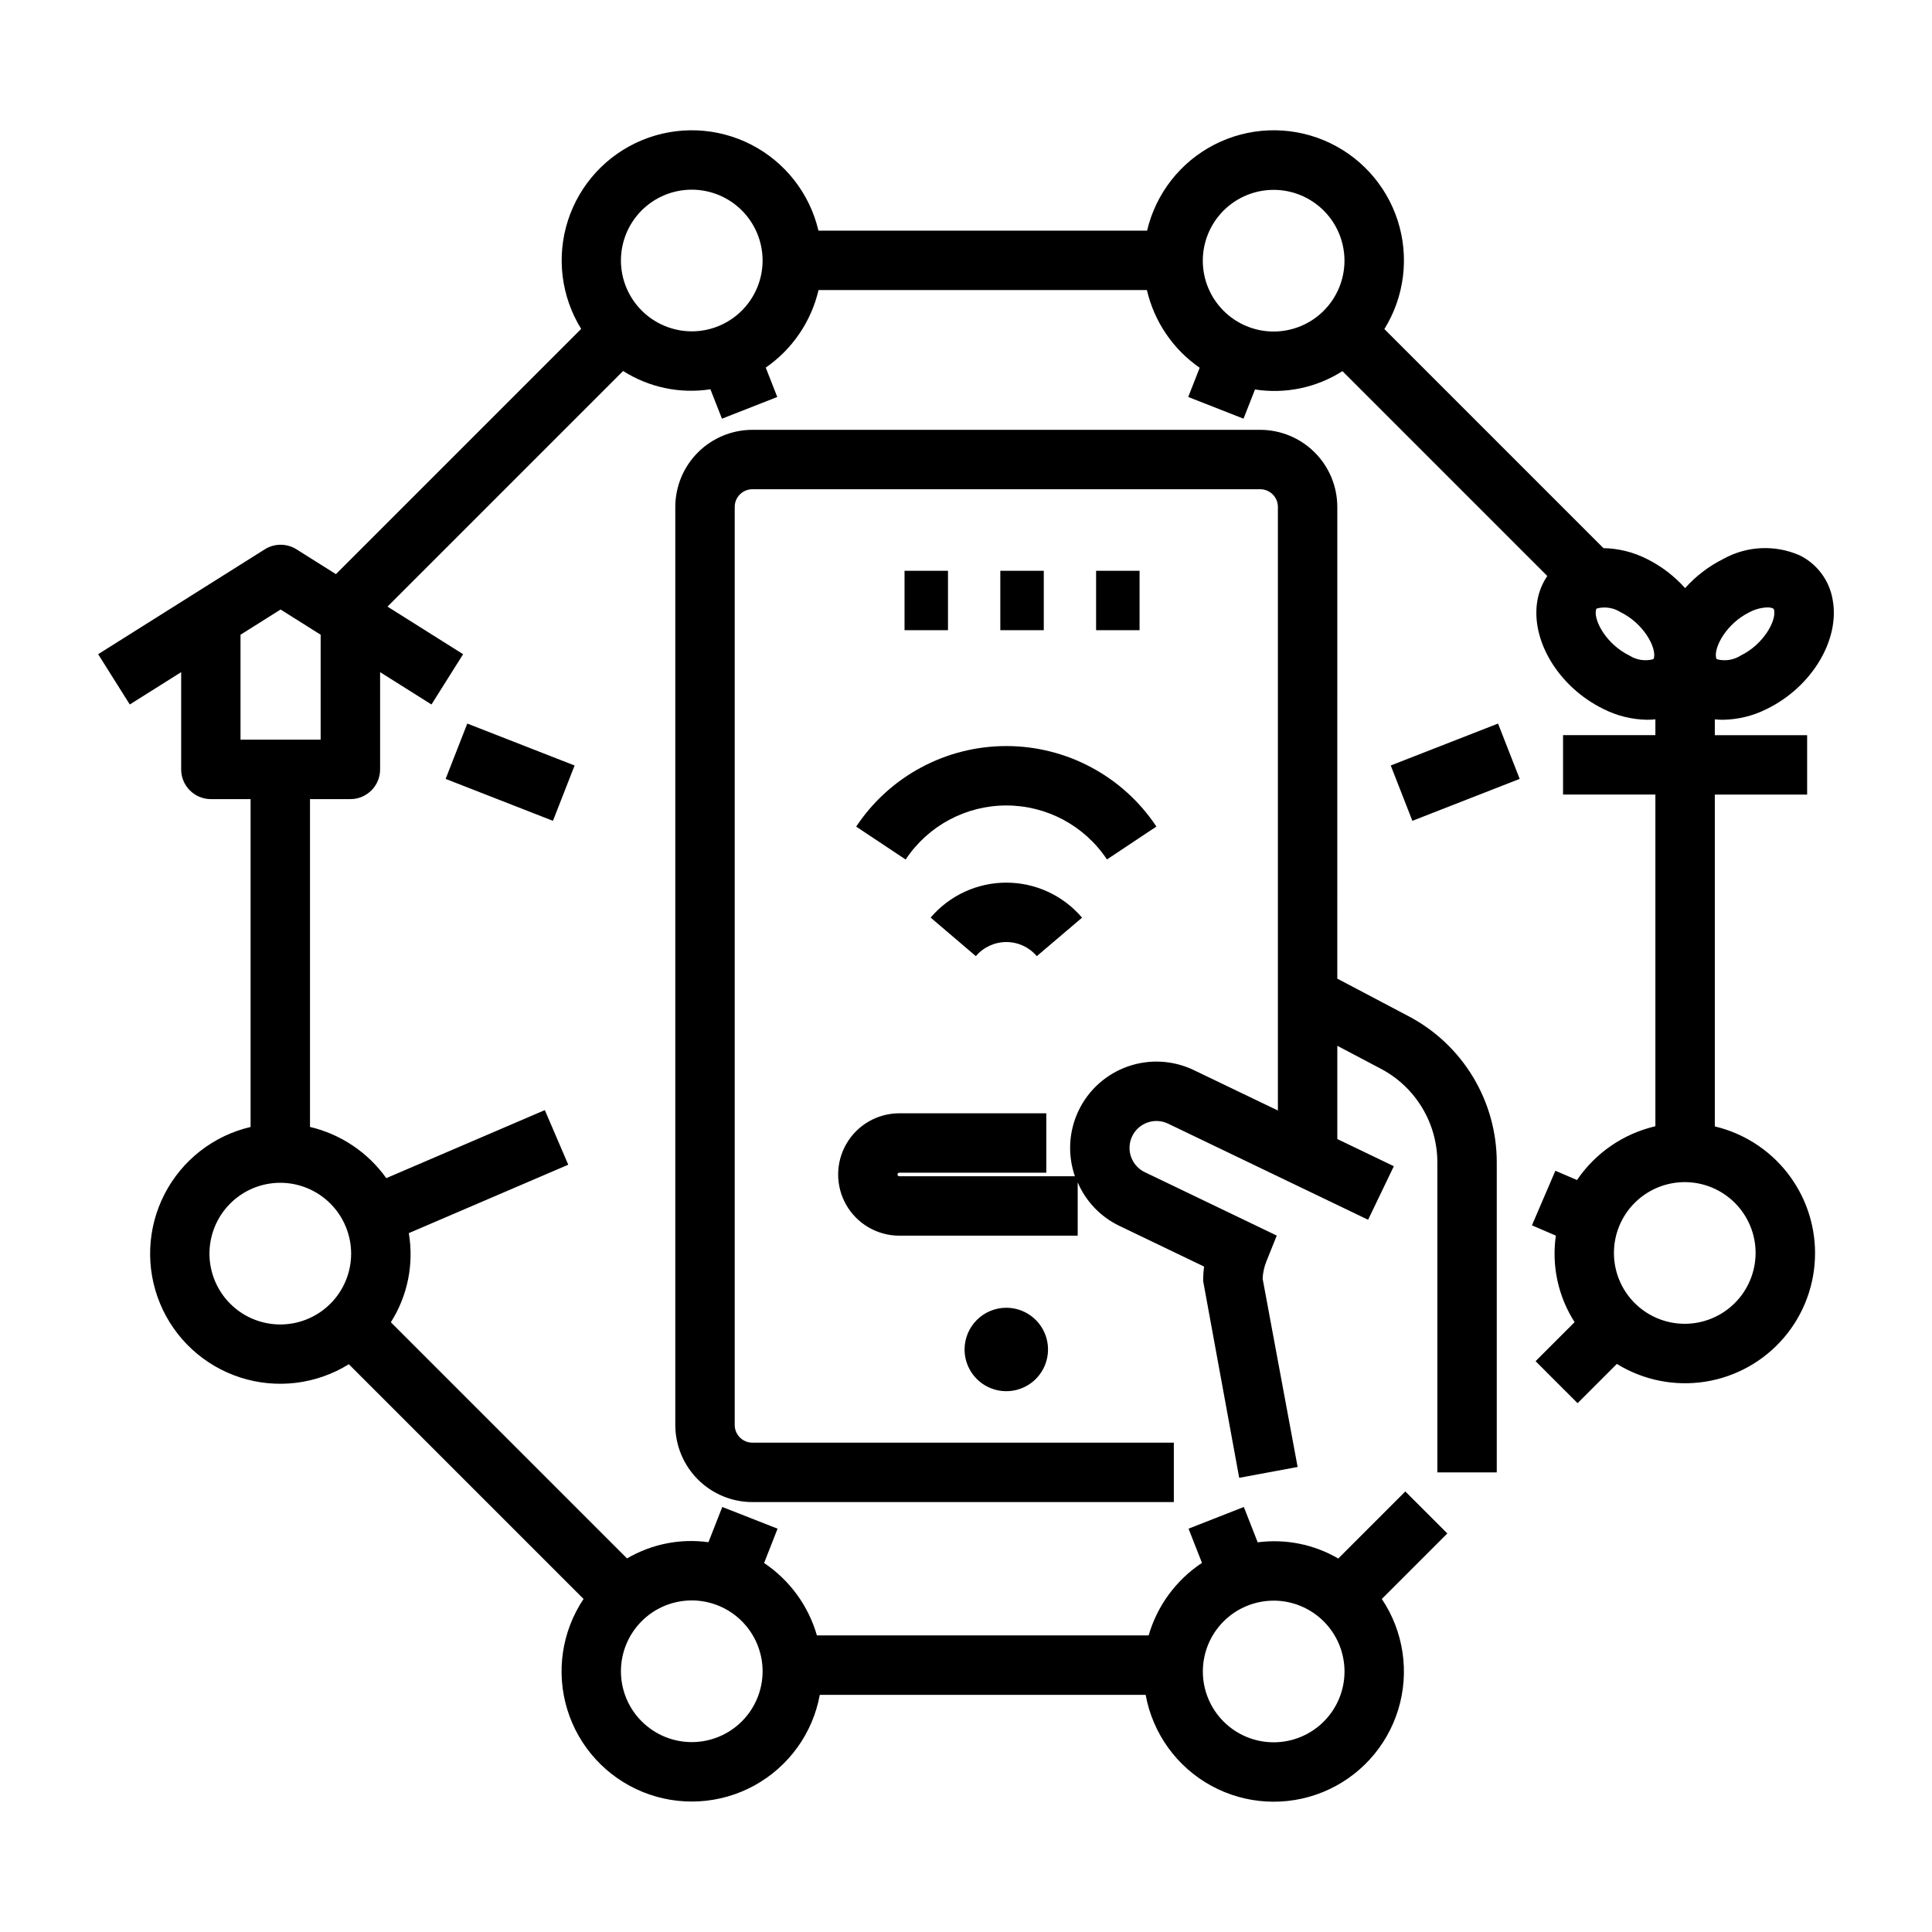<?xml version="1.0" encoding="UTF-8"?>
<!-- Uploaded to: SVG Repo, www.svgrepo.com, Generator: SVG Repo Mixer Tools -->
<svg fill="#000000" width="800px" height="800px" version="1.1" viewBox="144 144 512 512" xmlns="http://www.w3.org/2000/svg">
 <path d="m410.68 490.57c4.473 0 8.504 2.695 10.215 6.824 1.711 4.133 0.762 8.887-2.398 12.051-3.164 3.16-7.918 4.106-12.047 2.394-4.133-1.711-6.828-5.742-6.828-10.211 0.008-6.106 4.953-11.051 11.059-11.059zm106.58-77.277-18.863-9.945 0.004-125.01c-0.008-5.414-2.16-10.609-5.992-14.438-3.828-3.828-9.02-5.984-14.438-5.992h-134.58c-5.418 0.008-10.609 2.164-14.438 5.992-3.832 3.828-5.984 9.023-5.992 14.438v243.3c0.008 5.418 2.16 10.609 5.992 14.441 3.828 3.828 9.02 5.984 14.438 5.988h111.69v-15.742h-111.69c-2.586-0.004-4.684-2.102-4.684-4.688v-243.3c0-2.586 2.098-4.68 4.684-4.684h134.58c2.586 0.004 4.684 2.098 4.684 4.684v159.96l-22.281-10.707c-5.461-2.625-11.742-2.977-17.461-0.977-5.723 2.004-10.414 6.191-13.047 11.652-2.633 5.457-2.992 11.738-1 17.461h-46.555c-0.258-0.004-0.469-0.215-0.469-0.473 0-0.262 0.211-0.473 0.469-0.473h38.969v-15.742l-38.969-0.004c-5.789 0.008-11.133 3.102-14.023 8.117-2.891 5.012-2.891 11.188 0 16.203 2.891 5.012 8.234 8.105 14.023 8.113h47.289v-14.133c2.148 5.027 6.039 9.109 10.961 11.492l22.539 10.828c-0.168 1.273-0.25 2.555-0.25 3.84l9.551 52.145 15.484-2.875-9.277-49.914c0.074-1.57 0.414-3.117 1.004-4.574l2.742-6.836-34.973-16.805h-0.004c-1.703-0.816-3.016-2.281-3.641-4.066-0.625-1.785-0.52-3.746 0.301-5.449 1.707-3.551 5.969-5.047 9.52-3.34l53.004 25.469 6.82-14.191-14.98-7.199v-24.711l11.516 6.07c4.531 2.383 8.32 5.957 10.965 10.34 2.644 4.379 4.035 9.402 4.031 14.52v82.125h15.742v-82.125c0.012-7.984-2.164-15.82-6.285-22.656-4.125-6.836-10.039-12.414-17.109-16.129zm-126.63-26.121 11.977 10.211h0.004c2.016-2.367 4.969-3.731 8.078-3.731s6.062 1.367 8.074 3.738l11.992-10.199c-5-5.883-12.332-9.277-20.055-9.281-7.727-0.008-15.062 3.379-20.07 9.262zm-19.734-24.109 13.113 8.715c5.93-8.941 15.941-14.32 26.672-14.32 10.727-0.004 20.742 5.367 26.676 14.305l13.105-8.719c-8.852-13.324-23.789-21.336-39.789-21.332s-30.934 8.02-39.777 21.352zm12.816-67.793v15.742h11.516v-15.742zm36.902 0h-11.52v15.742h11.52zm25.383 0h-11.52v15.742h11.52zm179.01 180.79c0.016 8.223-2.906 16.176-8.242 22.43-5.336 6.254-12.734 10.395-20.855 11.668-8.117 1.277-16.43-0.391-23.426-4.707l-10.406 10.406-11.133-11.133 10.344-10.344v0.004c-4.359-6.801-6.125-14.941-4.969-22.934l-6.34-2.723 6.211-14.469 5.731 2.461c4.887-7.195 12.305-12.281 20.773-14.254v-87.898h-24.469v-15.742h24.469v-4.195c-0.719 0.078-1.441 0.117-2.164 0.117-4.059-0.062-8.047-1.051-11.664-2.887-11.855-5.82-19.344-18.23-17.418-28.863 0.418-2.277 1.301-4.438 2.598-6.356l-54.285-54.285h-0.004c-6.875 4.383-15.113 6.109-23.172 4.859l-3.039 7.742-14.656-5.754 3.035-7.738h0.004c-7.062-4.891-12.051-12.234-13.992-20.602h-87.016c-1.957 8.352-6.941 15.676-13.992 20.555l3.055 7.785-14.66 5.75-3.059-7.793c-8.047 1.246-16.27-0.477-23.137-4.848l-62.441 62.441 20.043 12.613-8.387 13.328-13.613-8.57v25.773c0 4.348-3.527 7.875-7.875 7.875h-10.703v86.875c8.16 1.922 15.344 6.746 20.215 13.57l42.016-18.027 6.211 14.469-42.258 18.133v-0.004c1.387 8.191-0.309 16.605-4.758 23.617l62.59 62.59c6.508-3.812 14.109-5.328 21.578-4.297l3.664-9.336 14.652 5.75-3.57 9.098c6.781 4.547 11.742 11.344 13.996 19.191h87.91c2.281-7.883 7.293-14.695 14.133-19.227l-3.559-9.062 14.652-5.75 3.676 9.367h0.004c7.394-0.973 14.902 0.535 21.344 4.293l17.773-17.773 11.133 11.133-17.363 17.363 0.004-0.004c5.789 8.621 7.387 19.395 4.348 29.324-3.039 9.934-10.391 17.965-20.016 21.871-9.621 3.906-20.492 3.269-29.594-1.73-9.102-5.004-15.465-13.84-17.324-24.059h-86.355c-1.871 10.207-8.238 19.027-17.336 24.023-9.098 4.992-19.957 5.625-29.574 1.723-9.613-3.902-16.965-11.926-20.008-21.848-3.043-9.922-1.461-20.684 4.309-29.309l-62.203-62.203c-8.602 5.336-19.113 6.621-28.746 3.519-9.637-3.102-17.422-10.277-21.293-19.633-3.871-9.352-3.441-19.93 1.184-28.938 4.621-9.004 12.965-15.523 22.82-17.828v-86.883h-10.527c-4.348 0-7.871-3.527-7.871-7.875v-25.773l-13.613 8.57-8.387-13.324 44.168-27.797v-0.004c2.562-1.609 5.824-1.609 8.387 0l10.461 6.582 64.992-64.992v0.004c-5.328-8.602-6.609-19.105-3.508-28.734 3.106-9.629 10.277-17.41 19.625-21.281 9.348-3.871 19.922-3.441 28.926 1.172 9 4.617 15.523 12.949 17.836 22.801h87.094c2.316-9.855 8.844-18.191 17.855-22.809 9.008-4.613 19.59-5.035 28.938-1.16 9.348 3.879 16.523 11.668 19.621 21.305s1.805 20.148-3.531 28.746l58.059 58.059c3.996 0.074 7.93 1.051 11.5 2.856 3.836 1.914 7.277 4.539 10.137 7.734 2.856-3.195 6.297-5.82 10.133-7.734 6.242-3.469 13.75-3.812 20.281-0.926 4.629 2.309 7.867 6.703 8.703 11.809 1.926 10.629-5.562 23.039-17.418 28.859-3.617 1.836-7.609 2.824-11.664 2.887-0.723 0-1.445-0.039-2.16-0.113v4.191h24.465v15.742h-24.465v87.941c7.555 1.793 14.285 6.078 19.105 12.164 4.82 6.09 7.449 13.621 7.461 21.387zm-143.47 92.129c-4.977 0-9.75 1.977-13.273 5.496-3.519 3.523-5.496 8.297-5.496 13.273 0 4.981 1.98 9.754 5.5 13.273 3.519 3.519 8.293 5.496 13.27 5.496 4.981 0 9.754-1.977 13.273-5.496 3.519-3.519 5.5-8.293 5.5-13.27-0.008-4.981-1.984-9.75-5.504-13.27-3.519-3.519-8.293-5.5-13.27-5.504zm-154.21-0.059c-4.981 0-9.754 1.977-13.273 5.496-3.523 3.523-5.5 8.297-5.5 13.277 0 4.977 1.977 9.754 5.5 13.273 3.519 3.519 8.293 5.5 13.273 5.5 4.977 0 9.754-1.98 13.273-5.5s5.5-8.297 5.5-13.273c-0.008-4.977-1.984-9.75-5.504-13.27-3.519-3.519-8.293-5.5-13.27-5.504zm-109.04-110.68c-4.981 0-9.758 1.977-13.277 5.5-3.519 3.519-5.5 8.293-5.5 13.273 0 4.977 1.977 9.754 5.496 13.273 3.519 3.523 8.297 5.5 13.273 5.5 4.981 0 9.754-1.977 13.277-5.496 3.519-3.523 5.5-8.297 5.5-13.277-0.008-4.977-1.988-9.746-5.504-13.266-3.519-3.519-8.289-5.5-13.266-5.508zm10.691-145.24-10.617-6.684-10.621 6.688v27.809h21.234zm98.344-80.402c4.977 0 9.754-1.977 13.273-5.5 3.519-3.519 5.5-8.293 5.5-13.27 0-4.981-1.98-9.754-5.5-13.273-3.519-3.523-8.293-5.5-13.273-5.5-4.977 0-9.75 1.977-13.273 5.496-3.519 3.519-5.496 8.297-5.496 13.273 0.004 4.977 1.984 9.746 5.504 13.266 3.519 3.519 8.289 5.5 13.266 5.508zm271.44 86.367c0.082 0.434 0.16 0.477 0.316 0.551 2.129 0.539 4.383 0.176 6.234-1.004 6.09-2.988 9.367-9.156 8.867-11.922-0.082-0.441-0.16-0.48-0.316-0.559v-0.004c-0.48-0.199-1.004-0.293-1.523-0.266-1.648 0.062-3.258 0.5-4.715 1.273-6.078 2.988-9.363 9.156-8.863 11.93zm-98.461-105.09c0-4.977-1.977-9.754-5.496-13.273-3.523-3.519-8.297-5.5-13.277-5.5-4.977 0-9.754 1.977-13.273 5.496-3.519 3.523-5.5 8.297-5.5 13.277 0 4.977 1.977 9.754 5.5 13.273 3.519 3.519 8.293 5.5 13.273 5.5 4.977-0.008 9.75-1.984 13.27-5.504s5.496-8.289 5.504-13.27zm73.176 93.152c-1.848-1.18-4.106-1.543-6.234-1.004-0.152 0.074-0.234 0.117-0.316 0.555-0.5 2.769 2.777 8.938 8.867 11.926l0.004 0.004c1.852 1.18 4.106 1.543 6.234 1.004 0.152-0.074 0.234-0.117 0.316-0.551 0.496-2.773-2.785-8.941-8.871-11.934zm35.773 169.81h0.004c0-4.981-1.98-9.754-5.5-13.273-3.519-3.519-8.297-5.5-13.273-5.5-4.981 0-9.754 1.98-13.277 5.5-3.519 3.519-5.496 8.293-5.496 13.273 0 4.981 1.977 9.754 5.496 13.273 3.523 3.523 8.297 5.5 13.277 5.5 4.977-0.004 9.746-1.984 13.266-5.504s5.5-8.293 5.508-13.27zm-318.71-114.52 5.734-14.664-28.438-11.113-5.734 14.664zm222.02-14.664 5.734 14.664 28.438-11.113-5.734-14.664z"/>
</svg>